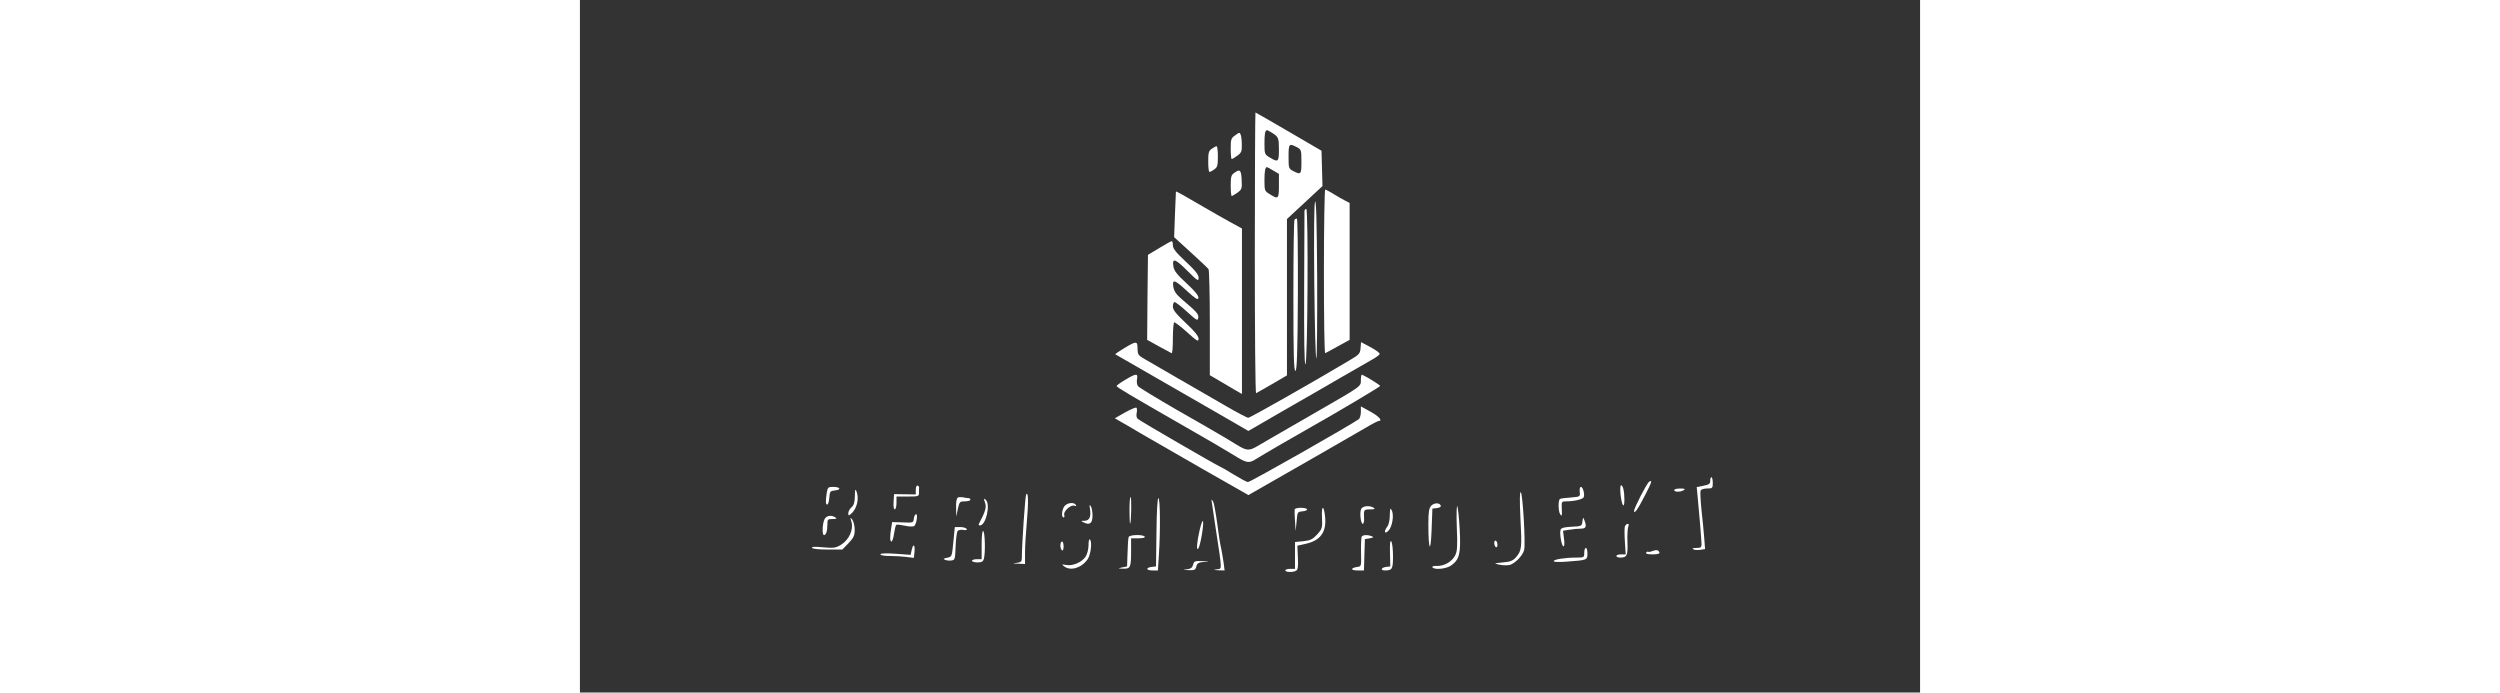 <svg version="1.0" xmlns="http://www.w3.org/2000/svg" width="444" height="123" viewBox="0 0 834 431" preserveAspectRatio="xMidYMid meet">

<rect x="0" y="0" width="834" height="431" fill="#333333" stroke="none"/>

<g transform="translate(0,431) scale(0.1,-0.1)" fill="#ffffff" stroke="none">
<path d="M4200 2734 c0 -481 3 -873 8 -871 4 2 49 28 100 57 l92 54 0 487 0 486 110 102 111 103 -3 110 -3 110 -204 119 c-112 65 -205 119 -207 119 -2 0 -4 -394 -4 -876z m108 749 c39 -25 42 -31 42 -105 0 -76 -5 -80 -57 -48 -32 19 -33 22 -33 88 0 61 4 82 17 82 2 0 16 -8 31 -17z m152 -88 c29 -15 30 -18 30 -90 0 -81 -3 -84 -50 -60 -29 15 -30 18 -30 90 0 81 3 84 50 60z m-146 -146 l36 -21 0 -74 c0 -82 -4 -86 -56 -53 -33 20 -34 22 -34 88 0 58 5 81 16 81 2 0 19 -9 38 -21z" fill="#ffffff"/>
<path d="M4078 3468 c-26 -18 -28 -25 -28 -84 0 -35 3 -64 6 -64 3 0 19 9 35 21 25 18 29 27 28 67 0 26 -3 55 -7 64 -6 15 -9 15 -34 -4z" fill="#ffffff"/>
<path d="M3932 3384 c-19 -13 -22 -24 -22 -80 0 -35 3 -64 8 -64 4 0 18 7 30 16 19 13 22 24 22 80 0 35 -3 64 -8 64 -4 0 -18 -7 -30 -16z" fill="#ffffff"/>
<path d="M4072 3234 c-19 -13 -22 -24 -22 -80 0 -35 3 -64 6 -64 3 0 19 9 36 21 27 20 29 25 26 80 -3 62 -10 69 -46 43z" fill="#ffffff"/>
<path d="M4630 2619 c0 -281 3 -509 8 -507 4 2 40 21 79 43 l73 40 0 426 0 426 -27 14 c-16 8 -48 26 -72 41 -25 16 -49 28 -53 28 -4 0 -8 -230 -8 -511z" fill="#ffffff"/>
<path d="M3709 3118 c0 -2 -3 -66 -6 -143 l-5 -141 103 -94 c57 -52 107 -99 111 -105 4 -5 8 -156 8 -335 l0 -325 53 -31 c28 -17 73 -43 100 -59 l47 -27 0 515 0 515 -77 42 c-43 24 -114 64 -158 90 -123 72 -175 101 -176 98z" fill="#ffffff"/>
<path d="M4575 3055 c-6 -13 -8 -191 -5 -505 3 -267 8 -478 13 -470 4 8 6 236 5 505 -2 335 -6 484 -13 470z" fill="#ffffff"/>
<path d="M4509 2998 c0 -7 -1 -226 -2 -485 -1 -312 1 -472 8 -470 14 5 19 967 5 967 -5 0 -10 -6 -11 -12z" fill="#ffffff"/>
<path d="M4447 2943 c-4 -3 -7 -217 -7 -475 0 -371 3 -469 13 -466 9 4 13 110 15 476 1 260 -2 472 -6 472 -5 0 -12 -3 -15 -7z" fill="#ffffff"/>
<path d="M3605 2766 l-70 -42 -3 -264 -2 -265 72 -40 c40 -22 76 -41 80 -43 5 -2 8 39 8 92 0 52 4 97 8 100 4 2 40 -25 80 -61 63 -57 72 -62 72 -41 0 16 -24 46 -80 98 -62 59 -80 81 -80 103 0 15 5 27 11 27 6 0 41 -27 77 -60 61 -55 67 -59 70 -38 4 23 -9 37 -106 119 -31 27 -44 46 -49 73 -8 51 7 47 85 -25 55 -50 68 -58 71 -43 2 13 -20 41 -73 90 -62 57 -78 78 -83 107 -8 54 11 48 89 -30 62 -62 68 -65 68 -42 0 20 -20 45 -80 101 -61 57 -80 81 -80 101 0 15 -3 27 -7 26 -5 0 -39 -19 -78 -43z" fill="#ffffff"/>
<path d="M3387 2143 c-32 -19 -57 -36 -55 -38 2 -1 127 -73 278 -160 151 -87 337 -194 412 -237 l138 -80 212 123 c117 67 283 162 368 212 85 49 173 99 195 112 21 12 41 27 42 32 2 6 -23 24 -56 42 l-60 32 -3 -38 c-3 -34 -8 -40 -73 -78 -218 -130 -614 -355 -626 -355 -7 0 -74 35 -149 79 -74 43 -211 122 -305 176 -93 54 -185 107 -202 117 -28 17 -33 25 -33 59 0 48 -7 48 -83 2z" fill="#ffffff"/>
<path d="M3393 1946 c-29 -17 -52 -34 -53 -38 0 -8 75 -52 425 -253 132 -75 267 -154 300 -175 85 -53 97 -55 142 -27 36 23 265 156 342 199 160 90 431 251 431 256 0 6 -83 57 -112 70 -5 2 -8 -12 -8 -32 0 -42 10 -35 -275 -199 -110 -63 -250 -144 -312 -180 -127 -74 -101 -76 -246 12 -45 27 -185 108 -312 180 -126 73 -235 139 -242 148 -7 9 -9 28 -6 44 7 37 -6 36 -74 -5z" fill="#ffffff"/>
<path d="M3392 1743 l-63 -36 43 -25 c24 -13 79 -46 123 -72 44 -26 212 -122 372 -214 l293 -167 77 44 c131 74 553 317 641 368 45 27 87 49 92 49 28 0 3 29 -50 58 l-60 33 0 -34 c0 -19 -6 -39 -12 -45 -34 -27 -675 -392 -691 -392 -7 0 -46 21 -87 46 -41 26 -82 49 -90 52 -21 8 -492 281 -508 295 -8 6 -11 21 -7 38 3 15 2 29 -2 32 -5 3 -37 -11 -71 -30z" fill="#ffffff"/>
<path d="M7034 1318 c1 -18 -7 -24 -42 -31 l-42 -8 5 -52 c10 -101 25 -282 25 -304 0 -19 -5 -23 -32 -23 -21 0 -28 -3 -20 -8 7 -5 26 -6 43 -4 l31 5 -5 66 c-3 36 -10 115 -17 175 -6 59 -9 114 -6 122 3 8 20 14 41 14 33 0 35 2 35 35 0 19 -4 35 -8 35 -5 0 -8 -10 -8 -22z" fill="#ffffff"/>
<path d="M6654 1312 c-15 -10 -94 -164 -94 -182 1 -22 24 11 71 103 40 77 44 93 23 79z" fill="#ffffff"/>
<path d="M2090 1263 l0 -30 -67 1 -68 1 -3 -47 c-2 -29 1 -48 7 -48 6 0 11 18 11 40 l0 40 70 0 c68 0 70 1 70 25 0 14 0 28 1 32 0 4 -4 9 -10 11 -6 2 -11 -9 -11 -25z" fill="#ffffff"/>
<path d="M6476 1233 c8 -72 24 -94 24 -32 0 52 -9 89 -21 89 -5 0 -6 -26 -3 -57z" fill="#ffffff"/>
<path d="M1536 1243 c-8 -53 -7 -73 3 -73 6 0 11 19 13 43 3 39 5 42 36 45 41 4 32 22 -12 22 -31 0 -34 -3 -40 -37z" fill="#ffffff"/>
<path d="M6222 1249 c3 -30 3 -30 -55 -35 -32 -2 -63 -6 -68 -9 -12 -8 -11 -76 1 -95 11 -17 13 -10 10 43 -1 34 0 37 27 37 52 0 105 13 110 26 7 19 -5 64 -18 64 -6 0 -9 -14 -7 -31z" fill="#ffffff"/>
<path d="M1711 1222 c-1 -39 -6 -56 -21 -69 -11 -10 -20 -26 -20 -36 0 -17 2 -17 16 -6 38 31 54 98 34 144 -6 15 -9 6 -9 -33z" fill="#ffffff"/>
<path d="M6810 1260 c0 -13 40 -13 60 0 11 7 5 10 -22 10 -21 0 -38 -4 -38 -10z" fill="#ffffff"/>
<path d="M5853 1084 c10 -183 8 -200 -27 -241 -19 -22 -35 -29 -82 -33 -59 -6 -59 -6 -22 -14 21 -5 50 -5 64 -2 33 9 82 59 90 93 10 37 -9 356 -21 360 -7 2 -7 -53 -2 -163z" fill="#ffffff"/>
<path d="M2777 1233 c-6 -10 -26 -298 -27 -395 0 -23 -5 -27 -32 -31 -29 -3 -27 -4 10 -5 l42 -2 0 71 c0 39 5 124 11 188 11 124 10 195 -4 174z" fill="#ffffff"/>
<path d="M2353 1214 c-9 -4 -13 -26 -12 -62 l1 -57 10 48 c10 45 12 47 44 47 19 0 34 5 34 10 0 6 -6 10 -12 10 -7 0 -22 2 -33 5 -11 2 -26 2 -32 -1z" fill="#ffffff"/>
<path d="M3420 1135 c0 -49 2 -86 4 -84 7 7 10 159 3 166 -4 3 -7 -33 -7 -82z" fill="#ffffff"/>
<path d="M2521 1182 c10 -30 4 -51 -39 -134 -2 -5 1 -8 7 -8 38 0 68 133 36 160 -13 11 -13 8 -4 -18z" fill="#ffffff"/>
<path d="M3588 998 l-3 -213 -27 -3 c-39 -5 -35 -22 5 -22 l34 0 6 98 c10 149 8 352 -3 352 -6 0 -11 -82 -12 -212z" fill="#ffffff"/>
<path d="M3930 1200 c0 -3 12 -81 26 -175 42 -276 41 -253 8 -258 -24 -3 -23 -4 9 -6 l39 -1 -7 53 c-4 28 -11 68 -15 87 -5 19 -16 88 -24 153 -9 65 -20 126 -25 135 -6 9 -11 15 -11 12z" fill="#ffffff"/>
<path d="M3017 1162 c-18 -20 -23 -72 -7 -72 5 0 7 7 4 15 -8 21 41 66 62 58 12 -4 15 -3 10 5 -11 18 -51 14 -69 -6z" fill="#ffffff"/>
<path d="M5297 1162 c-13 -15 -17 -38 -17 -113 0 -164 14 -192 20 -39 l5 135 28 3 c16 2 27 8 24 15 -6 20 -42 19 -60 -1z" fill="#ffffff"/>
<path d="M3174 1144 c8 -49 -3 -74 -33 -75 -25 0 -26 -1 -4 -11 36 -18 53 -4 53 44 0 24 -5 50 -11 58 -8 12 -9 8 -5 -16z" fill="#ffffff"/>
<path d="M5457 1029 c5 -122 3 -150 -11 -177 -20 -38 -69 -66 -114 -64 -19 1 -30 -3 -27 -8 11 -18 86 -11 117 11 52 37 61 75 53 225 -4 72 -11 137 -15 144 -4 7 -6 -52 -3 -131z" fill="#ffffff"/>
<path d="M4618 1090 c3 -66 2 -70 -30 -106 -29 -31 -42 -37 -86 -42 l-52 -5 0 -83 0 -84 -30 0 c-16 0 -30 -4 -30 -10 0 -12 50 -13 68 -1 10 6 13 28 10 82 l-3 73 53 12 c89 20 127 71 120 161 -7 81 -24 84 -20 3z" fill="#ffffff"/>
<path d="M4862 1143 c-11 -22 -3 -93 10 -93 5 0 9 15 8 33 -3 55 -2 57 38 57 27 0 33 3 22 10 -25 16 -68 12 -78 -7z" fill="#ffffff"/>
<path d="M4448 1140 c-1 -5 -1 -38 2 -72 l4 -63 6 60 c5 59 5 60 38 63 18 2 30 8 27 13 -8 12 -72 12 -77 -1z" fill="#ffffff"/>
<path d="M5040 1104 c0 -28 -6 -59 -15 -70 -23 -31 -19 -52 6 -27 25 24 37 101 20 129 -8 16 -10 10 -11 -32z" fill="#ffffff"/>
<path d="M2078 1083 c-3 -26 -4 -27 -69 -24 l-66 2 -6 -38 c-9 -54 -8 -83 2 -83 5 0 12 22 16 50 4 27 10 52 14 54 4 3 28 0 55 -6 28 -6 52 -6 57 -1 14 14 23 73 11 73 -6 0 -12 -12 -14 -27z" fill="#ffffff"/>
<path d="M1520 1074 c-12 -32 -13 -94 -1 -94 13 0 21 26 21 66 0 32 2 34 33 34 24 0 28 3 17 10 -28 18 -60 11 -70 -16z" fill="#ffffff"/>
<path d="M1690 1061 c13 -48 -15 -110 -65 -141 -33 -20 -44 -22 -112 -16 -51 5 -73 4 -68 -4 3 -6 44 -10 97 -10 l91 0 39 40 c32 34 38 48 38 84 0 23 -7 51 -15 62 -13 17 -14 16 -5 -15z" fill="#ffffff"/>
<path d="M6239 1065 c-4 -29 -5 -30 -67 -33 -44 -2 -65 -7 -69 -18 -8 -21 6 -104 18 -104 6 0 7 19 3 49 l-6 48 38 6 c22 4 54 7 72 7 34 0 39 13 22 55 -7 18 -8 16 -11 -10z" fill="#ffffff"/>
<path d="M3857 1013 c-18 -78 -22 -133 -9 -117 12 13 35 145 30 169 -2 12 -11 -11 -21 -52z" fill="#ffffff"/>
<path d="M6503 1034 c-3 -8 -3 -51 0 -95 l5 -79 -29 0 c-16 0 -29 -4 -29 -10 0 -5 10 -10 23 -10 43 0 49 12 46 96 -2 43 1 87 5 97 5 11 4 17 -3 17 -7 0 -14 -7 -18 -16z" fill="#ffffff"/>
<path d="M2324 938 c-9 -93 -9 -93 -39 -99 -23 -5 -26 -7 -13 -13 9 -4 27 -6 40 -4 22 3 23 8 26 88 2 46 7 89 13 96 5 6 21 9 36 6 18 -3 24 -1 19 7 -4 6 -22 11 -40 11 l-33 0 -9 -92z" fill="#ffffff"/>
<path d="M2500 921 l0 -91 -30 0 c-16 0 -30 -4 -30 -10 0 -5 15 -10 34 -10 26 0 35 5 40 23 10 36 7 165 -4 172 -6 4 -10 -27 -10 -84z" fill="#ffffff"/>
<path d="M3415 968 c-3 -7 -6 -51 -7 -98 l-3 -85 -30 -6 c-30 -7 -29 -7 6 -8 45 -1 49 7 49 110 l0 79 46 0 c27 0 43 4 39 10 -9 15 -95 13 -100 -2z" fill="#ffffff"/>
<path d="M4865 970 c-3 -6 -5 -49 -4 -98 2 -85 2 -87 -22 -90 -44 -6 -45 -22 -1 -22 l41 0 3 97 3 98 30 5 c25 5 27 7 12 13 -26 10 -55 9 -62 -3z" fill="#ffffff"/>
<path d="M3165 916 c0 -24 -8 -55 -18 -70 -23 -35 -81 -60 -121 -52 -29 5 -30 5 -12 -9 40 -30 107 -10 145 44 21 29 30 114 14 124 -5 3 -8 -14 -8 -37z" fill="#ffffff"/>
<path d="M5041 870 l2 -85 -26 -3 c-31 -4 -37 -22 -8 -22 46 0 51 8 51 89 0 42 -5 83 -10 91 -8 11 -10 -10 -9 -70z" fill="#ffffff"/>
<path d="M5690 931 c0 -11 5 -23 10 -26 6 -3 10 3 10 14 0 11 -4 23 -10 26 -5 3 -10 -3 -10 -14z" fill="#ffffff"/>
<path d="M2990 916 c0 -14 5 -28 10 -31 6 -4 10 7 10 24 0 17 -4 31 -10 31 -5 0 -10 -11 -10 -24z" fill="#ffffff"/>
<path d="M2065 889 l-7 -32 -94 7 c-62 4 -94 3 -94 -4 0 -6 25 -10 59 -10 32 0 79 -3 103 -6 l46 -6 4 36 c5 46 -8 57 -17 15z" fill="#ffffff"/>
<path d="M6250 870 c0 -29 -1 -30 -49 -30 -69 0 -141 -11 -141 -22 0 -6 34 -7 83 -3 126 9 127 10 127 50 0 19 -4 35 -10 35 -5 0 -10 -13 -10 -30z" fill="#ffffff"/>
<path d="M6675 881 c-11 -5 -23 -7 -27 -5 -4 3 -9 0 -13 -6 -4 -6 11 -10 40 -10 32 0 45 4 43 12 -6 16 -19 18 -43 9z" fill="#ffffff"/>
<path d="M3816 796 c-5 -19 -14 -26 -39 -29 -28 -3 -26 -4 10 -5 37 -2 43 1 49 22 5 21 13 26 47 29 40 3 39 4 -9 5 -47 2 -52 0 -58 -22z" fill="#ffffff"/>
</g>
</svg>